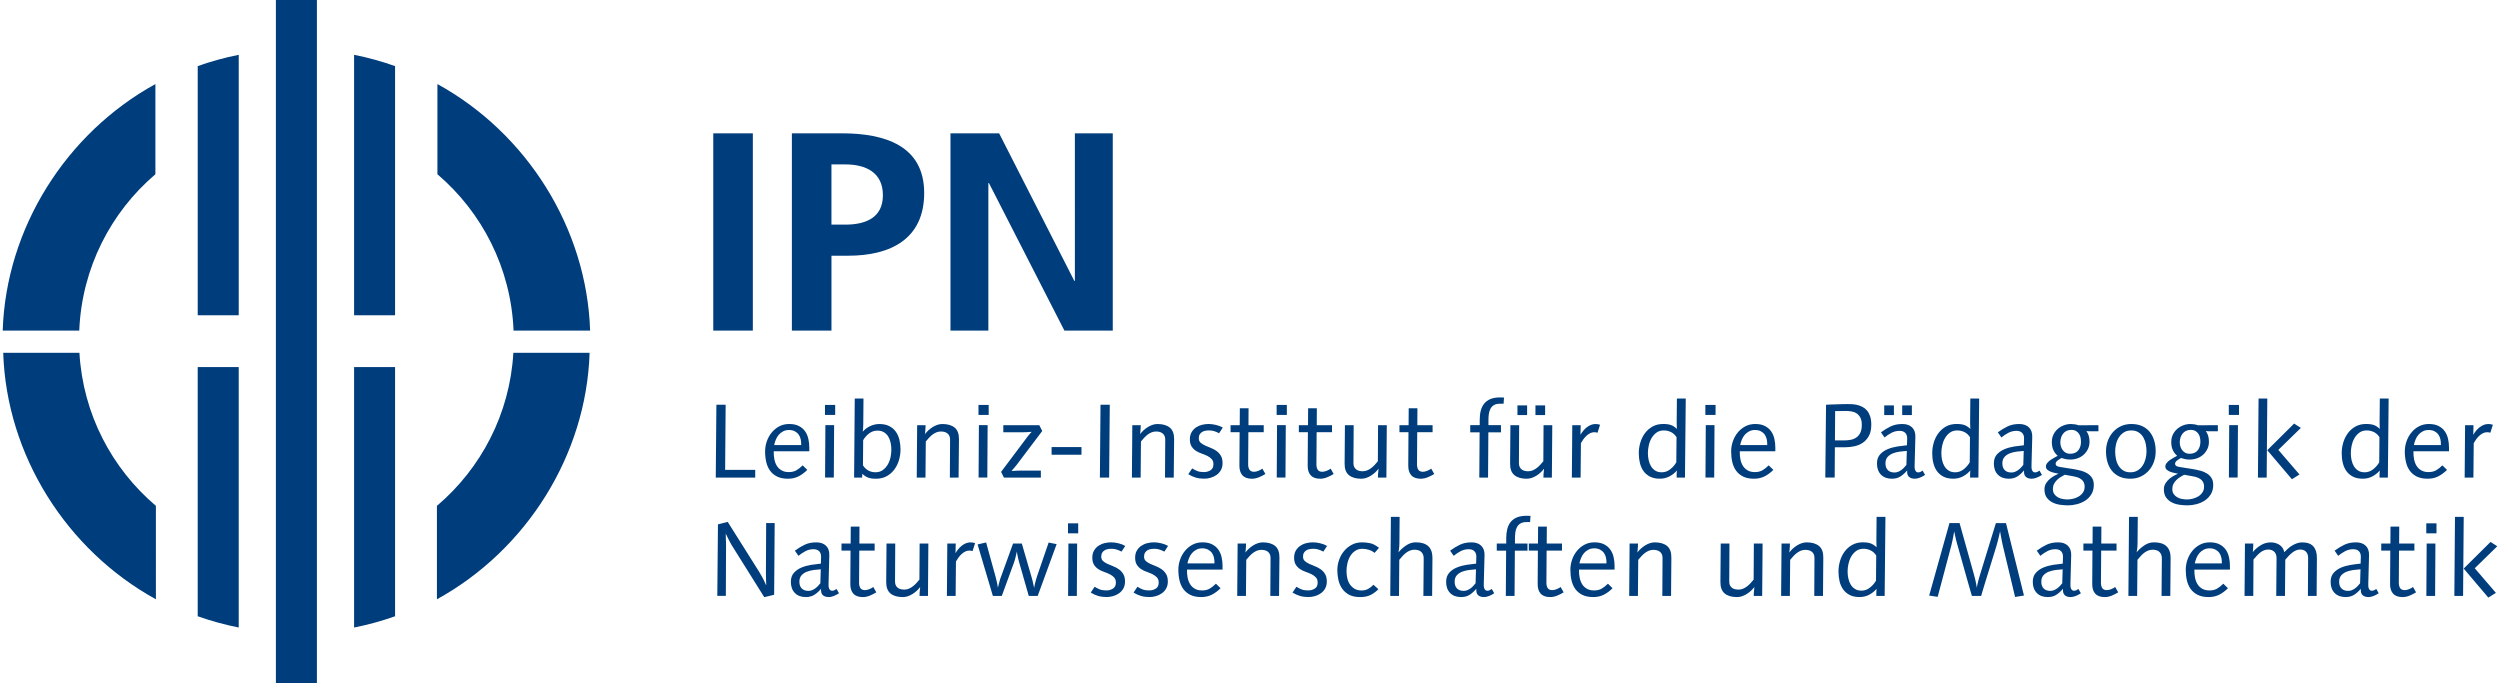 <?xml version="1.0"?>
<svg xmlns="http://www.w3.org/2000/svg" width="300" height="82" viewBox="0 0 169.937 46.55"><g fill="#003D7C"><path d="M48.405 9.082h2.696v13.441h-2.696V9.082zM53.76 9.082h3.409c2.927 0 5.604.847 5.604 4.063 0 3.139-2.292 4.275-5.18 4.275h-1.136v5.103H53.76V9.082zm2.696 6.22h.944c1.348 0 2.561-.443 2.561-2.003S58.786 11.2 57.4 11.2h-.944v4.102zM64.566 9.082h3.312L73 19.134h.039V9.082h2.581v13.441h-3.293l-5.142-10.052h-.039v10.052h-2.581V9.082zM48.575 32.533l.043-4.961h.631l-.036 4.438h2.05v.523h-2.688zM52.524 30.74c-.005.191.009.373.043.545.033.172.09.322.172.452.081.129.188.231.323.308.133.077.298.115.494.115.201 0 .373-.042.516-.125.144-.084.284-.195.423-.334l.315.309c-.187.186-.385.333-.595.44-.21.107-.452.161-.724.161-.292 0-.536-.049-.734-.146s-.358-.23-.48-.398c-.122-.167-.209-.363-.262-.588-.052-.225-.079-.465-.079-.723 0-.234.038-.463.115-.686.076-.222.186-.422.33-.598.144-.178.315-.319.516-.427s.428-.161.681-.161c.263 0 .483.045.66.137.177.09.317.211.423.361.105.15.179.322.222.516s.064.391.064.592v.25h-2.423zm1.871-.422c.004-.135-.006-.264-.032-.387-.026-.125-.073-.233-.14-.326-.067-.094-.155-.169-.265-.227-.11-.057-.241-.086-.394-.086s-.288.031-.405.094c-.117.062-.216.141-.297.236-.082.096-.147.205-.197.33-.05.123-.087.246-.111.365h1.841zM56.015 28.267v-.68h.695v.68h-.695zm.602 4.266h-.595l.021-3.57h.595l-.021 3.57zM61.161 30.619c0 .244-.035.484-.104.721s-.173.449-.312.637c-.139.189-.312.342-.52.459-.208.117-.453.176-.734.176-.225 0-.405-.025-.541-.078s-.267-.139-.391-.258l-.015.258H58l.043-5.383h.595l-.014 1.741c0 .062-.004.148-.011.259-.007.109-.016.195-.025.258.139-.162.309-.291.509-.384s.408-.14.624-.14c.267 0 .493.048.677.143.184.096.332.223.444.381.112.157.193.342.244.551.05.209.075.429.075.659zm-.624.013c0-.162-.017-.32-.05-.477-.033-.154-.087-.293-.161-.415s-.172-.22-.294-.294c-.122-.074-.269-.111-.441-.111-.215 0-.406.064-.573.193-.167.129-.301.282-.401.459l-.014 1.713c.1.158.223.275.369.355.146.078.304.117.477.117.205 0 .377-.052.516-.157.138-.104.25-.233.337-.387.086-.153.146-.319.183-.499.034-.177.052-.343.052-.497zM65.117 32.533h-.595l.015-2.588c0-.115-.021-.208-.061-.279-.041-.072-.092-.128-.154-.168-.062-.041-.13-.068-.204-.083s-.142-.021-.204-.021c-.115 0-.22.021-.315.062-.096.04-.185.092-.269.156-.083.065-.162.139-.236.219-.074.082-.145.163-.211.244l-.021 2.459h-.595l.028-3.57h.574c0 .067-.002.136-.007.205-.005.068-.01.135-.014.197-.01.071-.017.141-.021.207.067-.09.145-.176.233-.258.088-.081.184-.154.287-.219.103-.064.21-.115.322-.154.112-.037.226-.057.341-.057.363 0 .644.082.842.247s.295.429.291.792l-.026 2.609zM66.472 28.267v-.68h.695v.68h-.695zm.602 4.266h-.595l.021-3.57h.595l-.021 3.57zM69.059 31.685c-.039.049-.077.096-.115.141-.039.045-.074.088-.107.125-.039.049-.077.092-.115.13.067 0 .131-.003.193-.007.053-.005.109-.008.168-.011s.113-.004.161-.004h1.477v.474h-2.516l-.193-.388 1.77-2.358c.038-.047.074-.093.107-.136.034-.043.067-.083.101-.122.033-.043.069-.081.107-.114-.067.005-.131.01-.193.015-.053.004-.109.008-.168.01-.06.003-.114.004-.161.004h-1.412v-.48h2.451l.201.396-1.756 2.325zM71.453 30.977v-.523h2.036v.523h-2.036zM75.373 32.533h-.631l.043-4.961h.631l-.043 4.961zM79.774 32.533h-.595l.015-2.588c0-.115-.021-.208-.061-.279-.041-.072-.092-.128-.154-.168-.062-.041-.13-.068-.204-.083s-.142-.021-.204-.021c-.115 0-.22.021-.315.062-.096.04-.185.092-.269.156-.083.065-.162.139-.236.219-.074.082-.145.163-.211.244l-.021 2.459h-.595l.028-3.57h.574c0 .067-.002.136-.007.205-.005.068-.01.135-.014.197-.01.071-.017.141-.021.207.067-.09.145-.176.233-.258.088-.081.184-.154.287-.219.103-.064.21-.115.322-.154.112-.037.226-.057.341-.057.363 0 .644.082.842.247s.295.429.291.792l-.026 2.609zM82.863 29.515c-.105-.058-.213-.104-.323-.141-.11-.035-.227-.053-.351-.053-.086 0-.171.007-.254.021-.083.014-.159.041-.226.082s-.122.096-.165.164c-.043.07-.064.16-.064.27 0 .124.04.223.118.294.079.071.179.136.301.193.122.058.252.112.391.165.138.053.269.121.391.207s.222.195.301.326c.079.132.118.301.118.506 0 .182-.038.34-.112.473-.075.135-.173.244-.293.33-.121.086-.255.15-.404.193s-.296.064-.444.064c-.21 0-.403-.025-.577-.076s-.343-.127-.505-.229l.265-.396c.12.077.238.138.355.183.117.045.264.068.441.068.172 0 .323-.041.455-.125.131-.083.197-.22.197-.41 0-.146-.039-.263-.118-.348-.079-.086-.177-.158-.296-.219-.119-.059-.249-.112-.389-.16-.14-.047-.27-.109-.389-.186s-.218-.176-.296-.299c-.078-.121-.118-.282-.118-.482 0-.191.04-.354.118-.488.079-.133.181-.242.305-.326.125-.083.262-.143.412-.179.151-.036.297-.054.441-.054.153 0 .32.021.502.064.181.043.336.103.466.18l-.253.388zM86.017 32.289c-.139.086-.288.161-.448.226s-.316.097-.469.097c-.292 0-.508-.078-.649-.236-.141-.158-.209-.383-.204-.674l.014-2.258h-.616v-.48h.624l.007-1.153h.595l-.007 1.153h1.04v.48h-1.046l-.015 2.193c0 .139.027.256.083.352.055.096.159.146.312.15.095 0 .198-.023.308-.068s.198-.094.265-.146l.206.364zM86.783 28.267v-.68h.695v.68h-.695zm.602 4.266h-.595l.021-3.57h.595l-.021 3.57zM90.668 32.289c-.139.086-.288.161-.448.226s-.316.097-.469.097c-.292 0-.508-.078-.649-.236-.141-.158-.209-.383-.204-.674l.014-2.258h-.616v-.48h.624l.008-1.153h.594l-.007 1.153h1.04v.48h-1.047l-.015 2.193c0 .139.027.256.083.352.055.096.158.146.312.15.095 0 .198-.023.308-.068.11-.045.199-.094.266-.146l.206.364zM94.259 32.533h-.574c0-.067.002-.135.004-.205.003-.068.009-.135.018-.197.006-.071.013-.141.022-.207-.067.09-.146.176-.233.258-.088.081-.184.154-.287.219-.102.064-.209.115-.322.154-.111.037-.226.057-.34.057-.363 0-.645-.082-.842-.247-.199-.165-.296-.429-.291-.792l.021-2.609h.596l-.016 2.588c0 .115.021.208.062.279.04.072.092.128.154.168.062.041.13.068.204.083s.143.021.204.021c.114 0 .22-.021.315-.061.096-.041.187-.093.272-.157.086-.065.166-.139.24-.219.073-.082.145-.163.212-.244l.014-2.459h.595l-.028 3.57zM97.52 32.289c-.139.086-.288.161-.448.226s-.316.097-.469.097c-.292 0-.508-.078-.649-.236-.141-.158-.209-.383-.204-.674l.014-2.258h-.615v-.48h.623l.008-1.153h.594l-.007 1.153h1.04v.48H96.36l-.015 2.193c0 .139.027.256.083.352.055.096.158.146.312.15.095 0 .198-.023.308-.068.11-.045.199-.094.266-.146l.206.364zM102.243 27.501h-.236c-.173 0-.312.03-.416.092-.105.062-.187.147-.244.256-.057.107-.094.23-.111.369-.017.138-.025.283-.025.437v.308h.854v.488h-.859l-.021 3.082h-.596l.021-3.082h-.638v-.488h.646v-.379c0-.221.023-.424.071-.609.048-.187.126-.347.233-.48s.249-.238.426-.312c.177-.073.395-.11.652-.11l.272.007-.029.421zM105.532 32.533h-.574c0-.067.002-.135.004-.205.003-.068.009-.135.018-.197.006-.071.013-.141.022-.207-.067.09-.146.176-.233.258-.088.081-.184.154-.287.219-.102.064-.209.115-.322.154-.111.037-.226.057-.34.057-.363 0-.645-.082-.842-.247-.199-.165-.296-.429-.291-.792l.021-2.609h.596l-.016 2.588c0 .115.021.208.062.279.04.072.092.128.154.168.062.041.13.068.204.083s.143.021.204.021c.114 0 .22-.021.315-.061.096-.041.187-.093.272-.157.086-.065.166-.139.24-.219.073-.082.145-.163.212-.244l.014-2.459h.595l-.028 3.57zm-2.344-4.258v-.659h.659v.659h-.659zm1.226 0v-.659h.659v.659h-.659zM108.643 29.479c-.081-.024-.155-.036-.222-.036-.101 0-.197.024-.291.072-.093.047-.178.108-.254.183-.076.073-.146.155-.208.243-.062.089-.114.172-.157.248l-.021 2.344h-.596l.029-3.57h.573l-.015.66c.053-.096.115-.188.187-.276s.151-.167.24-.236.183-.124.283-.165.205-.061.315-.061c.109 0 .213.017.309.05l-.172.544zM114.599 32.533h-.566v-.227c0-.083.005-.168.015-.254-.138.162-.306.296-.504.401-.198.104-.416.157-.654.157-.267 0-.491-.047-.675-.143s-.332-.223-.443-.381c-.112-.157-.193-.342-.243-.551-.05-.211-.075-.431-.075-.66 0-.244.035-.484.104-.721.069-.236.173-.449.311-.637.139-.189.312-.342.519-.459.208-.117.452-.176.733-.176.223 0 .403.026.539.078.136.053.266.139.39.259 0-.028-.003-.087-.007-.173-.006-.086-.008-.182-.008-.286l.015-1.612h.603l-.054 5.385zm-.574-2.753c-.101-.157-.227-.273-.379-.347-.152-.074-.313-.111-.485-.111-.205 0-.376.053-.514.157-.139.104-.25.234-.336.388-.086.152-.146.319-.182.501-.037.182-.055.347-.055.495 0 .162.018.32.051.477.033.154.086.295.16.419s.172.225.293.301c.121.077.268.114.439.114.214 0 .408-.068.582-.207s.311-.297.41-.473l.016-1.714zM115.989 28.267v-.68h.695v.68h-.695zm.602 4.266h-.595l.021-3.57h.595l-.021 3.57zM118.333 30.74c-.005.191.01.373.043.545s.09.322.172.452c.081.129.188.231.322.308.134.077.299.115.494.115.201 0 .373-.042.517-.125.144-.084.284-.195.423-.334l.315.309c-.187.186-.385.333-.595.44-.211.107-.451.161-.725.161-.291 0-.535-.049-.734-.146-.197-.098-.357-.23-.48-.398-.121-.167-.209-.363-.262-.588-.052-.225-.078-.465-.078-.723 0-.234.038-.463.115-.686.076-.222.186-.422.329-.598.144-.178.315-.319.517-.427.2-.107.428-.161.68-.161.264 0 .483.045.66.137.177.09.317.211.423.361.104.15.179.322.222.516s.064.391.064.592v.25h-2.422zm1.871-.422c.004-.135-.007-.264-.033-.387-.025-.125-.072-.233-.14-.326-.067-.094-.155-.169-.265-.227-.11-.057-.242-.086-.395-.086s-.288.031-.404.094c-.117.062-.217.141-.298.236s-.147.205-.197.33c-.05.123-.087.246-.111.365h1.843zM127.292 28.934c0 .306-.054.558-.161.757-.107.197-.245.354-.415.469-.168.115-.359.195-.571.24s-.423.068-.632.068h-.701l-.014 2.064h-.639l.051-4.961c.086-.004.193-.009.325-.014.131-.005.269-.01.411-.014.143-.006.28-.009.411-.012.131-.002.239-.004.325-.004s.186.003.301.008c.114.005.23.021.35.051.119.028.236.071.352.129.113.057.217.139.307.243.091.104.164.236.219.394.054.159.081.353.081.582zm-.646.015c0-.215-.034-.385-.104-.509s-.155-.22-.261-.287c-.104-.067-.223-.11-.354-.129s-.256-.028-.375-.028c-.09 0-.178.001-.264.004-.086.002-.162.003-.229.003h-.229l-.014 1.999h.628c.147 0 .292-.012.436-.039.143-.025.271-.077.386-.154.113-.076.205-.182.274-.318s.106-.318.106-.542zM130.603 32.536c-.124.05-.236.075-.337.075-.167 0-.298-.038-.391-.114-.093-.077-.14-.188-.14-.337v-.115c-.139.168-.289.304-.451.409-.162.104-.358.157-.588.157-.315 0-.564-.093-.746-.279s-.271-.439-.271-.76c0-.253.068-.457.207-.613.139-.154.312-.275.52-.361.209-.086.431-.146.667-.184.237-.035.453-.062.649-.082l.014-.451c.005-.167-.038-.297-.129-.391s-.22-.14-.387-.14c-.196 0-.379.044-.549.132-.17.089-.328.195-.477.319l-.244-.351c.221-.162.442-.298.667-.405s.487-.161.788-.161c.287 0 .51.078.667.232.157.156.231.374.222.656l-.05 1.914v.15c0 .057.009.111.025.16.017.051.042.094.075.13s.081.054.143.054c.059 0 .11-.012.158-.036.048-.023.096-.052.144-.086l.165.294c-.11.073-.226.134-.351.184zm-2.43-4.261v-.659h.66v.659h-.66zm1.064 2.49c-.17.021-.327.062-.473.119-.146.057-.267.139-.362.246-.096.108-.144.253-.144.434 0 .201.055.355.162.463s.258.161.455.161c.086 0 .166-.015.243-.046.076-.031.147-.07.215-.119.067-.047.129-.102.187-.164.057-.062.112-.125.164-.187l.029-.954c-.148.01-.306.026-.476.047zm.161-2.49v-.659h.659v.659h-.659zM134.588 32.533h-.566v-.227c0-.083.005-.168.015-.254-.139.162-.307.296-.504.401-.197.104-.416.157-.654.157-.267 0-.492-.047-.676-.143s-.33-.223-.443-.381c-.111-.157-.192-.342-.242-.551-.051-.211-.075-.431-.075-.66 0-.244.034-.484.104-.721s.173-.449.312-.637c.138-.189.311-.342.518-.459s.451-.176.732-.176c.225 0 .404.026.54.078.136.053.266.139.39.259 0-.028-.002-.087-.008-.173-.004-.086-.007-.182-.007-.286l.015-1.612h.602l-.053 5.385zm-.573-2.753c-.1-.157-.227-.273-.379-.347-.152-.074-.314-.111-.485-.111-.204 0-.376.053-.515.157-.138.104-.25.234-.335.388-.086.152-.146.319-.183.501-.035.182-.053.347-.053.495 0 .162.016.32.049.477.034.154.088.295.161.419s.171.225.293.301c.122.077.268.114.438.114.215 0 .408-.068.582-.207s.311-.297.411-.473l.016-1.714zM138.565 32.536c-.124.05-.236.075-.337.075-.167 0-.298-.038-.391-.114-.093-.077-.14-.188-.14-.337v-.115c-.139.168-.289.304-.451.409-.162.104-.358.157-.588.157-.315 0-.564-.093-.746-.279s-.271-.439-.271-.76c0-.253.068-.457.207-.613.139-.154.312-.275.52-.361.209-.086.431-.146.667-.184.237-.035.453-.062.649-.082l.014-.451c.005-.167-.038-.297-.129-.391s-.22-.14-.387-.14c-.196 0-.379.044-.549.132-.17.089-.328.195-.477.319l-.244-.351c.221-.162.442-.298.667-.405s.487-.161.788-.161c.287 0 .51.078.667.232.157.156.231.374.222.656l-.05 1.914v.15c0 .057.009.111.025.16.017.051.042.094.075.13s.081.054.143.054c.059 0 .11-.012.158-.036.048-.023.096-.052.144-.086l.165.294c-.109.073-.226.134-.351.184zm-1.365-1.771c-.17.021-.327.062-.473.119-.146.057-.267.139-.362.246-.096.108-.144.253-.144.434 0 .201.055.355.162.463s.258.161.455.161c.086 0 .166-.015.243-.046.076-.031.147-.07.215-.119.067-.047.129-.102.187-.164.057-.062.112-.125.164-.187l.029-.954c-.148.01-.306.026-.476.047zM142.136 29.378c-.044 0-.083-.002-.119-.007-.035-.005-.061-.007-.075-.007.062.081.114.179.154.293.04.115.062.261.062.438 0 .182-.037.347-.108.494-.071.148-.167.276-.286.384-.119.108-.258.19-.416.247-.158.058-.325.086-.502.086-.124 0-.236-.012-.337-.035s-.187-.048-.258-.072c-.024.015-.059.035-.104.062-.045.026-.089.055-.132.086-.043.03-.081.067-.114.107-.034.04-.051.085-.051.132 0 .053.014.094.043.123.029.028.062.05.101.064.038.014.079.024.122.031.043.008.079.014.107.019l.855.136c.168.029.334.064.5.107.165.043.312.105.441.188.13.08.234.184.312.308.08.124.119.282.119.473 0 .249-.055.462-.165.638-.11.178-.25.32-.42.431-.171.11-.358.19-.563.243-.207.053-.405.079-.597.079-.158 0-.331-.012-.521-.036-.189-.023-.364-.074-.525-.15-.16-.076-.295-.186-.405-.33-.11-.143-.165-.336-.165-.58 0-.158.039-.297.118-.419s.173-.226.28-.312.215-.156.322-.212c.107-.055.188-.095.24-.118-.067-.014-.15-.031-.248-.051-.098-.019-.191-.046-.283-.082-.09-.035-.168-.081-.232-.137-.064-.055-.097-.127-.097-.218 0-.086.03-.167.093-.243.062-.077.137-.145.223-.205s.174-.113.266-.161c.09-.048.164-.089.222-.122-.124-.105-.222-.234-.294-.387s-.107-.337-.107-.552c0-.182.035-.348.107-.499.072-.15.168-.279.29-.387s.261-.19.416-.25c.155-.061.319-.09.491-.09.071 0 .152.006.243.018s.185.035.28.068l1.347-.008v.416h-.63zm-.309 3.77c0-.119-.021-.219-.064-.301-.043-.081-.101-.148-.172-.2-.072-.053-.152-.095-.24-.126-.089-.031-.176-.053-.262-.067-.076-.015-.153-.028-.229-.044-.067-.009-.136-.021-.204-.035-.07-.014-.131-.026-.184-.035-.09.047-.184.102-.279.16-.096.061-.183.129-.262.209-.078.078-.143.166-.193.265-.05.098-.075.212-.075.341 0 .143.034.26.101.351s.15.163.251.219c.101.055.209.092.326.11.116.02.228.029.333.029.119 0 .246-.017.38-.051.134-.033.258-.084.372-.153.115-.069.211-.159.287-.269.075-.111.114-.245.114-.403zm-.251-3.053c0-.086-.009-.176-.025-.269s-.05-.181-.101-.262c-.05-.081-.117-.147-.204-.2-.086-.053-.2-.079-.344-.079-.114 0-.218.022-.308.067-.092.046-.168.107-.23.184-.062.076-.109.166-.143.269s-.051.212-.051.326c0 .101.015.196.043.29.029.094.07.176.126.248.055.07.122.129.204.175.081.046.177.068.287.068.253 0 .44-.077.562-.233.123-.154.184-.349.184-.584zM146.665 30.748c0 .254-.041.492-.122.717s-.197.422-.348.592c-.15.169-.332.305-.545.404-.212.101-.45.15-.713.15-.282 0-.526-.047-.735-.143-.207-.096-.379-.228-.516-.395-.137-.168-.238-.365-.305-.592s-.1-.472-.1-.734c0-.248.04-.484.121-.709.082-.225.197-.424.348-.596s.332-.309.545-.408c.213-.101.45-.15.713-.15.282 0 .527.048.734.143.209.096.381.228.517.395.136.168.237.365.305.592s.101.471.101.734zm-.624 0c0-.162-.017-.328-.05-.498s-.092-.324-.172-.463c-.082-.139-.189-.25-.322-.336-.135-.086-.299-.129-.495-.129s-.362.043-.498.129-.25.197-.341.336-.156.293-.197.463c-.04.17-.061.336-.061.498 0 .168.017.336.051.506.033.169.09.322.172.458.08.136.188.247.318.333s.297.129.498.129c.191 0 .355-.043.494-.129s.252-.197.341-.333.154-.289.197-.458c.044-.171.065-.338.065-.506zM150.271 29.378c-.044 0-.083-.002-.119-.007-.035-.005-.061-.007-.075-.007.062.081.114.179.154.293.04.115.062.261.062.438 0 .182-.037.347-.108.494-.071.148-.167.276-.286.384-.119.108-.258.19-.416.247-.158.058-.325.086-.502.086-.124 0-.236-.012-.337-.035s-.187-.048-.258-.072c-.024.015-.059.035-.104.062-.045.026-.089.055-.132.086-.043.03-.081.067-.114.107-.034.04-.051.085-.051.132 0 .053.014.094.043.123.029.028.062.05.101.064.038.014.079.024.122.031.043.008.079.014.107.019l.855.136c.168.029.334.064.5.107.165.043.312.105.441.188.13.08.234.184.312.308.08.124.119.282.119.473 0 .249-.055.462-.165.638-.11.178-.25.32-.42.431-.171.11-.358.19-.563.243-.207.053-.405.079-.597.079-.158 0-.331-.012-.521-.036-.189-.023-.364-.074-.525-.15-.16-.076-.295-.186-.405-.33-.11-.143-.165-.336-.165-.58 0-.158.039-.297.118-.419s.173-.226.28-.312.215-.156.322-.212c.107-.055.188-.095.24-.118-.067-.014-.15-.031-.248-.051-.098-.019-.191-.046-.283-.082-.09-.035-.168-.081-.232-.137-.064-.055-.097-.127-.097-.218 0-.086.03-.167.093-.243.062-.077.137-.145.223-.205s.174-.113.266-.161c.09-.048.164-.089.222-.122-.124-.105-.222-.234-.294-.387s-.107-.337-.107-.552c0-.182.035-.348.107-.499.072-.15.168-.279.29-.387s.261-.19.416-.25c.155-.061.319-.09.491-.09.071 0 .152.006.243.018s.185.035.28.068l1.347-.008v.416h-.63zm-.309 3.77c0-.119-.021-.219-.064-.301-.043-.081-.101-.148-.172-.2-.072-.053-.152-.095-.24-.126-.089-.031-.176-.053-.262-.067-.076-.015-.153-.028-.229-.044-.067-.009-.136-.021-.204-.035-.07-.014-.131-.026-.184-.035-.09.047-.184.102-.279.16-.096.061-.183.129-.262.209-.078.078-.143.166-.193.265-.05.098-.075.212-.075.341 0 .143.034.26.101.351s.15.163.251.219c.101.055.209.092.326.11.116.02.228.029.333.029.119 0 .246-.017.38-.051.134-.033.258-.084.372-.153.115-.069.211-.159.287-.269.075-.111.114-.245.114-.403zm-.251-3.053c0-.086-.009-.176-.025-.269s-.05-.181-.101-.262c-.05-.081-.117-.147-.204-.2-.086-.053-.2-.079-.344-.079-.114 0-.218.022-.308.067-.092.046-.168.107-.23.184-.062.076-.109.166-.143.269s-.051.212-.051.326c0 .101.015.196.043.29.029.094.07.176.126.248.055.07.122.129.204.175.081.046.177.068.287.068.253 0 .44-.077.562-.233.122-.154.184-.349.184-.584zM151.646 28.267v-.68h.695v.68h-.695zm.602 4.266h-.595l.021-3.57h.595l-.021 3.57zM154.226 32.533h-.595l.043-5.383h.595l-.043 5.383zm.795-1.885l1.441 1.676-.516.323-1.678-1.978 1.828-1.814.459.295-1.534 1.498zM162.482 32.533h-.566v-.227c0-.083.005-.168.015-.254-.139.162-.307.296-.504.401-.197.104-.416.157-.654.157-.267 0-.492-.047-.676-.143s-.33-.223-.443-.381c-.111-.157-.192-.342-.242-.551-.051-.211-.075-.431-.075-.66 0-.244.034-.484.104-.721s.173-.449.312-.637c.138-.189.311-.342.518-.459s.451-.176.732-.176c.225 0 .404.026.54.078.136.053.266.139.39.259 0-.028-.002-.087-.008-.173-.004-.086-.007-.182-.007-.286l.015-1.612h.602l-.053 5.385zm-.573-2.753c-.1-.157-.227-.273-.379-.347-.152-.074-.314-.111-.485-.111-.204 0-.376.053-.515.157-.138.104-.25.234-.335.388-.086.152-.146.319-.183.501-.035.182-.053.347-.053.495 0 .162.016.32.049.477.034.154.088.295.161.419s.171.225.293.301c.122.077.268.114.438.114.215 0 .408-.068.582-.207s.311-.297.411-.473l.016-1.714zM164.224 30.74c-.004.191.01.373.043.545s.091.322.172.452c.082.129.189.231.323.308.134.077.298.115.494.115.2 0 .373-.042.517-.125.143-.084.283-.195.422-.334l.316.309c-.188.186-.385.333-.596.44-.21.107-.451.161-.724.161-.292 0-.536-.049-.734-.146s-.358-.23-.48-.398c-.122-.167-.209-.363-.262-.588-.052-.225-.079-.465-.079-.723 0-.234.039-.463.115-.686.076-.222.186-.422.33-.598.143-.178.314-.319.516-.427s.428-.161.681-.161c.263 0 .483.045.659.137.178.09.318.211.424.361.104.15.179.322.222.516s.064.391.064.592v.25h-2.423zm1.871-.422c.004-.135-.006-.264-.032-.387-.026-.125-.073-.233-.14-.326-.067-.094-.156-.169-.266-.227-.109-.057-.241-.086-.395-.086-.152 0-.287.031-.404.094-.117.062-.217.141-.297.236-.082.096-.147.205-.197.33-.051.123-.088.246-.111.365h1.842zM169.463 29.479c-.081-.024-.155-.036-.222-.036-.101 0-.197.024-.291.072-.093.047-.178.108-.254.183-.076.073-.146.155-.208.243-.062.089-.114.172-.157.248l-.021 2.344h-.596l.029-3.57h.573l-.015.66c.053-.096.115-.188.187-.276s.151-.167.24-.236.183-.124.283-.165.205-.061.315-.061c.109 0 .213.017.309.05l-.172.544zM52.552 40.517l-.673.164-2.136-3.412c-.067-.1-.127-.203-.183-.311-.055-.108-.106-.207-.154-.299-.053-.104-.103-.207-.151-.308 0 .114.002.222.007.323.005.09.008.182.011.271.002.092.003.168.003.229l-.014 3.419h-.581l.043-4.873.667-.166 2.143 3.404c.062.102.123.206.183.316.06.109.111.21.154.301.053.105.1.207.144.309-.005-.153-.01-.297-.015-.431-.005-.114-.007-.229-.007-.344v-.266l.015-3.211h.581l-.037 4.885zM56.616 40.599c-.124.05-.236.074-.337.074-.167 0-.297-.037-.391-.113-.093-.077-.14-.189-.14-.338v-.114c-.139.167-.289.304-.452.409-.162.104-.358.156-.587.156-.315 0-.564-.092-.746-.279-.182-.186-.272-.439-.272-.76 0-.252.069-.457.208-.612s.312-.276.52-.362c.208-.086.43-.146.667-.183.237-.036.453-.063.649-.082l.014-.452c.005-.166-.038-.297-.129-.391-.091-.093-.22-.139-.387-.139-.196 0-.378.043-.548.132-.169.089-.328.194-.477.319l-.244-.352c.22-.162.442-.297.667-.404s.488-.162.789-.162c.287 0 .509.078.667.233s.232.374.222.655l-.05 1.914v.15c0 .058.008.111.025.161s.042.093.075.13c.033.035.081.053.143.053.058 0 .11-.012.158-.035s.096-.053.144-.086l.165.293c-.112.074-.228.134-.353.185zm-1.365-1.77c-.169.021-.327.062-.473.118-.146.057-.266.14-.362.247-.096.108-.144.253-.144.434 0 .2.054.354.162.462s.259.162.455.162c.086 0 .167-.016.244-.047.076-.031.148-.07.215-.118s.129-.103.187-.165c.057-.062.112-.124.165-.186l.029-.954c-.149.01-.309.025-.478.047zM59.512 40.351c-.139.086-.288.162-.448.227s-.316.096-.469.096c-.292 0-.508-.078-.649-.236-.141-.157-.209-.382-.204-.674l.014-2.257h-.616v-.48h.624l.007-1.153h.595l-.007 1.153h1.04v.48h-1.046l-.015 2.192c0 .139.027.256.083.352.055.096.159.146.312.15.095 0 .198-.022.308-.068.11-.045.198-.094.265-.146l.206.364zM63.031 40.595h-.574c0-.066.001-.135.004-.204s.008-.136.018-.197c.005-.071.012-.142.022-.208-.067.091-.145.177-.233.258-.088.082-.184.154-.287.219-.103.064-.21.116-.322.154s-.226.057-.34.057c-.363 0-.644-.082-.842-.246-.198-.166-.295-.43-.291-.793l.021-2.608h.595l-.015 2.587c0 .115.021.209.061.28s.092.128.154.168c.062.041.13.068.204.083.074.014.142.021.204.021.115 0 .22-.021.315-.061.096-.041.187-.094.272-.158s.166-.138.24-.219c.074-.081.145-.162.211-.244l.014-2.458h.595l-.026 3.569zM66.069 37.542c-.081-.024-.155-.036-.222-.036-.1 0-.197.024-.29.071-.093.048-.178.109-.254.184-.077.073-.146.154-.208.243s-.115.171-.158.247l-.021 2.344h-.595l.028-3.569h.574l-.015.659c.053-.096.115-.188.187-.275.072-.089.152-.168.24-.236.088-.07.183-.125.283-.166.1-.04.205-.061.315-.061s.213.018.309.051l-.173.544zM70.506 40.595h-.609l-.667-2.336c-.019-.062-.037-.133-.054-.212-.017-.079-.032-.154-.047-.226-.019-.086-.033-.17-.043-.251l-.057.258c-.019.071-.038.149-.057.233-.02.083-.041.156-.065.219l-.846 2.314h-.609l-1.04-3.505.581-.136.652 2.365c.024.09.045.179.064.265s.036.163.05.229c.014.082.026.158.036.229.019-.071.038-.15.058-.237.019-.066.039-.145.061-.232s.049-.173.083-.254l.832-2.294h.595l.66 2.272c.028.096.054.189.075.283.021.093.04.173.054.24.019.086.036.162.05.229.014-.086.03-.164.046-.236s.037-.154.061-.247.052-.19.086-.29l.795-2.315.545.107-1.29 3.528zM72.57 36.331v-.681h.695v.681h-.695zm.602 4.264h-.595l.021-3.569h.595l-.021 3.569zM76.218 37.578c-.105-.057-.213-.104-.323-.14s-.227-.054-.351-.054c-.086 0-.171.008-.254.021s-.159.042-.226.082c-.067.041-.122.096-.165.165s-.064.159-.064.269c0 .125.04.223.118.295.079.071.179.136.301.193.122.057.252.111.391.164.138.053.269.122.391.208s.222.194.301.326c.079.132.118.3.118.505 0 .182-.038.34-.112.474s-.173.243-.293.329c-.121.086-.255.15-.404.193s-.296.064-.444.064c-.21 0-.403-.025-.577-.076s-.343-.127-.505-.229l.265-.396c.12.076.238.137.355.182.117.046.264.068.441.068.172 0 .323-.041.455-.125.131-.082.197-.219.197-.409 0-.147-.039-.263-.118-.349s-.177-.158-.296-.218-.249-.112-.389-.161c-.14-.047-.27-.109-.389-.186-.119-.076-.218-.176-.296-.298-.078-.122-.118-.282-.118-.483 0-.191.04-.354.118-.487.079-.134.181-.243.305-.326.125-.083.262-.144.412-.179.151-.037.297-.055.441-.055.153 0 .32.021.502.064.181.043.336.104.466.18l-.253.389zM79.135 37.578c-.105-.057-.213-.104-.323-.14s-.227-.054-.351-.054c-.086 0-.171.008-.254.021s-.159.042-.226.082c-.067.041-.122.096-.165.165s-.064.159-.064.269c0 .125.04.223.118.295.079.071.179.136.301.193.122.057.252.111.391.164.138.053.269.122.391.208s.222.194.301.326c.079.132.118.3.118.505 0 .182-.038.34-.112.474s-.173.243-.293.329c-.121.086-.255.15-.404.193s-.296.064-.444.064c-.21 0-.403-.025-.577-.076s-.343-.127-.505-.229l.265-.396c.12.076.238.137.355.182.117.046.264.068.441.068.172 0 .323-.041.455-.125.131-.082.197-.219.197-.409 0-.147-.039-.263-.118-.349s-.177-.158-.296-.218-.249-.112-.389-.161c-.14-.047-.27-.109-.389-.186-.119-.076-.218-.176-.296-.298-.078-.122-.118-.282-.118-.483 0-.191.04-.354.118-.487.079-.134.181-.243.305-.326.125-.083.262-.144.412-.179.151-.037.297-.055.441-.055.153 0 .32.021.502.064.181.043.336.104.466.18l-.253.389zM80.676 38.803c-.005.191.009.373.043.545.033.172.09.322.172.452.081.129.188.23.323.308.133.077.298.114.494.114.201 0 .373-.041.516-.125.144-.084.284-.195.423-.334l.315.309c-.187.187-.385.334-.595.441-.21.107-.452.16-.724.16-.292 0-.536-.049-.734-.146s-.358-.23-.48-.397-.209-.363-.262-.588c-.052-.225-.079-.466-.079-.724 0-.234.038-.463.115-.685.076-.222.186-.422.33-.599s.315-.318.516-.426.428-.162.681-.162c.263 0 .483.046.66.137s.317.211.423.361c.105.15.179.322.222.517.043.193.064.391.064.591v.251h-2.423zm1.871-.423c.004-.134-.006-.263-.032-.387-.026-.125-.073-.232-.14-.326s-.155-.168-.265-.227c-.11-.057-.241-.086-.394-.086s-.288.031-.405.094c-.117.062-.216.141-.297.236-.082.096-.147.205-.197.33-.05.124-.087.246-.111.365h1.841zM86.948 40.595h-.595l.015-2.588c0-.114-.021-.207-.061-.279-.041-.071-.092-.127-.154-.168-.062-.041-.13-.068-.204-.082-.074-.016-.142-.021-.204-.021-.115 0-.22.02-.315.061s-.185.093-.269.157c-.083.065-.162.138-.236.219s-.145.163-.211.243l-.021 2.459h-.595l.028-3.569h.574c0 .067-.002.136-.007.204-.005.069-.01.135-.014.197-.01.072-.017.141-.021.208.067-.091.145-.177.233-.259.088-.08.184-.153.287-.218.103-.064.21-.116.322-.154s.226-.058.341-.058c.363 0 .644.082.842.248.198.164.295.428.291.791l-.026 2.609zM89.965 37.578c-.104-.057-.213-.104-.323-.14-.109-.036-.227-.054-.351-.054-.086 0-.171.008-.255.021-.083.014-.158.042-.225.082-.067.041-.123.096-.166.165s-.064.159-.064.269c0 .125.04.223.119.295.078.071.179.136.301.193.121.057.252.111.391.164s.269.122.391.208c.121.086.223.194.301.326.079.132.118.3.118.505 0 .182-.038.34-.112.474s-.173.243-.293.329c-.121.086-.256.15-.404.193s-.297.064-.444.064c-.21 0-.403-.025-.577-.076-.174-.051-.343-.127-.505-.229l.265-.396c.12.076.238.137.355.182.116.046.264.068.44.068.172 0 .323-.041.455-.125.132-.082.196-.219.196-.409 0-.147-.039-.263-.117-.349s-.178-.158-.296-.218c-.119-.06-.249-.112-.39-.161-.14-.047-.27-.109-.388-.186-.119-.076-.218-.176-.296-.298-.078-.122-.118-.282-.118-.483 0-.191.04-.354.118-.487.079-.134.181-.243.305-.326.125-.083.262-.144.413-.179.15-.037.297-.055.44-.055.153 0 .32.021.502.064.181.043.337.104.466.18l-.252.389zM93.455 37.664c-.124-.1-.258-.172-.401-.215-.143-.043-.287-.064-.43-.064-.187 0-.348.045-.484.137-.136.09-.248.207-.336.351-.089.144-.154.306-.197.487s-.064.363-.064.545c0 .168.018.33.053.487.037.157.096.298.18.419.084.122.189.221.318.298s.287.114.474.114c.167 0 .313-.033.44-.1s.25-.162.369-.287l.338.301c-.139.148-.308.275-.506.381-.198.104-.443.156-.734.156-.325 0-.59-.059-.793-.178-.203-.12-.36-.271-.473-.452s-.188-.379-.229-.591c-.041-.213-.062-.412-.062-.6 0-.243.04-.479.118-.705.079-.227.192-.43.34-.609.148-.18.326-.322.531-.43s.435-.162.688-.162c.187 0 .373.02.56.058s.387.144.603.315l-.303.344zM97.376 40.595h-.596l.021-2.559c0-.115-.019-.211-.057-.287s-.088-.137-.146-.183c-.061-.046-.129-.076-.205-.093-.076-.018-.15-.025-.222-.025-.114 0-.22.021-.315.061-.096.041-.186.094-.27.158-.083.064-.162.139-.236.223-.074.083-.145.166-.211.246l-.021 2.459h-.595l.043-5.383h.595l-.014 1.734c0 .201-.012.363-.033.488-.021.123-.031.188-.031.193.147-.182.324-.341.529-.477.205-.137.424-.205.652-.205.76 0 1.137.356 1.133 1.068l-.021 2.582zM101.253 40.599c-.124.05-.236.074-.337.074-.167 0-.298-.037-.391-.113-.093-.077-.14-.189-.14-.338v-.114c-.139.167-.289.304-.451.409-.162.104-.358.156-.588.156-.315 0-.564-.092-.746-.279-.182-.186-.271-.439-.271-.76 0-.252.068-.457.207-.612s.312-.276.52-.362c.209-.086.431-.146.667-.183.237-.036.453-.063.649-.082l.014-.452c.005-.166-.038-.297-.129-.391-.091-.093-.22-.139-.387-.139-.196 0-.379.043-.549.132s-.328.194-.477.319l-.244-.352c.221-.162.442-.297.667-.404s.487-.162.788-.162c.287 0 .51.078.667.233s.231.374.222.655l-.05 1.914v.15c0 .058.009.111.025.161s.042.093.075.13c.033.035.081.053.143.053.059 0 .11-.012.158-.035s.096-.053.144-.086l.165.293c-.11.074-.226.134-.351.185zm-1.365-1.77c-.17.021-.327.062-.473.118-.146.057-.267.14-.362.247-.096.108-.144.253-.144.434 0 .2.055.354.162.462s.258.162.455.162c.086 0 .166-.016.243-.047.076-.031.147-.07.215-.118s.129-.103.187-.165c.057-.062.112-.124.164-.186l.029-.954c-.148.01-.306.025-.476.047zM104.048 35.564h-.236c-.172 0-.311.031-.416.093-.104.062-.186.147-.243.255s-.095.23-.11.369c-.018.139-.025.284-.025.438v.308h.853v.487h-.86l-.021 3.082h-.595l.021-3.082h-.638v-.487h.645v-.38c0-.22.024-.423.072-.609.047-.186.125-.346.232-.48.107-.133.25-.237.427-.312.177-.073.395-.11.652-.11l.272.007-.03.421zM106.335 40.351c-.139.086-.288.162-.448.227s-.316.096-.47.096c-.291 0-.508-.078-.648-.236-.141-.157-.209-.382-.204-.674l.015-2.257h-.617v-.48h.624l.007-1.153h.596l-.008 1.153h1.039v.48h-1.046l-.015 2.192c0 .139.027.256.082.352s.159.146.312.15c.096 0 .198-.022.309-.068.109-.045.197-.094.265-.146l.207.364zM107.382 38.803c-.006.191.009.373.043.545.033.172.09.322.172.452.08.129.188.23.322.308.133.077.299.114.494.114.201 0 .373-.041.516-.125.145-.084.285-.195.424-.334l.314.309c-.186.187-.385.334-.594.441-.211.107-.452.16-.725.16-.291 0-.536-.049-.734-.146s-.358-.23-.48-.397c-.121-.167-.209-.363-.262-.588s-.078-.466-.078-.724c0-.234.037-.463.114-.685.076-.222.187-.422.329-.599.145-.177.316-.318.517-.426s.428-.162.681-.162c.263 0 .482.046.66.137.176.091.316.211.422.361s.18.322.223.517c.043.193.064.391.064.591v.251h-2.422zm1.87-.423c.005-.134-.007-.263-.032-.387-.026-.125-.073-.232-.141-.326-.066-.094-.154-.168-.265-.227-.11-.057-.241-.086-.394-.086-.153 0-.289.031-.405.094-.117.062-.216.141-.298.236-.081.096-.146.205-.197.33-.05.124-.087.246-.111.365h1.843zM113.652 40.595h-.595l.014-2.588c0-.114-.02-.207-.061-.279-.041-.071-.092-.127-.154-.168s-.13-.068-.204-.082c-.074-.016-.142-.021-.204-.021-.115 0-.22.02-.315.061s-.185.093-.269.157c-.084.065-.162.138-.236.219s-.145.163-.212.243l-.021 2.459h-.595l.028-3.569h.573c0 .067-.002.136-.007.204-.005.069-.01.135-.015.197-.01.072-.017.141-.021.208.067-.091.145-.177.233-.259.089-.08.184-.153.286-.218.104-.064.211-.116.322-.154.113-.038.227-.058.342-.058.362 0 .643.082.842.248.197.164.295.428.29.791l-.021 2.609zM119.859 40.595h-.573c0-.066.001-.135.004-.204.002-.069.008-.136.018-.197.004-.071.012-.142.021-.208-.067.091-.145.177-.233.258-.089.082-.184.154-.286.219-.104.064-.211.116-.322.154-.113.038-.227.057-.341.057-.363 0-.644-.082-.843-.246-.197-.166-.295-.43-.29-.793l.021-2.608h.595l-.014 2.587c0 .115.02.209.061.28s.092.128.154.168c.062.041.13.068.204.083.074.014.142.021.204.021.115 0 .22-.021.315-.061.096-.041.187-.094.272-.158s.166-.138.24-.219.145-.162.211-.244l.015-2.458h.595l-.028 3.569zM124.002 40.595h-.595l.014-2.588c0-.114-.02-.207-.061-.279-.041-.071-.092-.127-.154-.168s-.13-.068-.204-.082c-.074-.016-.142-.021-.204-.021-.115 0-.22.02-.315.061s-.185.093-.269.157c-.084.065-.162.138-.236.219s-.145.163-.212.243l-.021 2.459h-.595l.028-3.569h.573c0 .067-.002.136-.007.204-.005.069-.01.135-.015.197-.01.072-.017.141-.021.208.067-.091.145-.177.233-.259.089-.08.184-.153.286-.218.104-.064.211-.116.322-.154.113-.038.227-.058.342-.058.362 0 .643.082.842.248.197.164.295.428.29.791l-.021 2.609zM128.202 40.595h-.566v-.226s.004-.169.014-.255c-.138.162-.306.297-.504.402-.197.104-.416.156-.654.156-.266 0-.491-.047-.675-.143s-.331-.223-.443-.38-.192-.342-.243-.552c-.05-.211-.074-.43-.074-.66 0-.243.034-.483.104-.72.068-.236.172-.449.311-.638s.311-.342.518-.459c.208-.117.452-.176.733-.176.224 0 .403.027.54.079.135.053.266.139.389.259 0-.029-.002-.087-.007-.173s-.007-.182-.007-.286l.014-1.613h.603l-.053 5.385zm-.574-2.752c-.1-.158-.227-.273-.379-.348s-.313-.111-.484-.111c-.205 0-.377.053-.515.158-.138.104-.25.234-.335.387-.086.152-.146.32-.183.502s-.054.346-.054.494c0 .162.017.321.05.477.034.155.087.295.161.42.073.123.171.225.293.301.121.076.268.114.438.114.214 0 .408-.069.582-.208s.311-.296.411-.473l.015-1.713zM137.089 40.667l-.832-3.477c-.023-.096-.046-.201-.067-.315s-.042-.222-.062-.323c-.019-.119-.04-.238-.064-.357l-.071.322c-.024.096-.05.203-.079.322-.028.119-.062.242-.1.365-.196.637-.371 1.202-.523 1.699-.067.211-.132.417-.193.62-.062.203-.117.384-.165.541s-.101.335-.157.53h-.631c-.053-.172-.105-.354-.158-.545-.048-.162-.101-.346-.158-.552-.057-.205-.117-.418-.179-.638-.144-.506-.306-1.082-.487-1.728-.038-.124-.07-.243-.097-.358s-.05-.215-.068-.301c-.019-.101-.038-.193-.058-.279-.019.105-.038.215-.057.33-.02.095-.041.201-.064.318-.024.117-.051.23-.079.34l-.925 3.477-.58-.086 1.383-4.938h.688l.975 3.483c.038.139.07.264.097.377.026.111.047.209.061.289.02.096.033.182.043.259.01-.071.024-.153.043-.243.02-.077.042-.169.068-.276.026-.108.061-.229.104-.362l1.083-3.526h.688l1.225 4.931-.604.101zM141.218 40.599c-.125.05-.236.074-.338.074-.166 0-.297-.037-.391-.113-.092-.077-.139-.189-.139-.338v-.114c-.139.167-.289.304-.452.409-.162.104-.358.156-.587.156-.316 0-.564-.092-.746-.279-.182-.186-.272-.439-.272-.76 0-.252.069-.457.208-.612s.312-.276.52-.362c.208-.086.43-.146.666-.183.237-.036.453-.063.649-.082l.015-.452c.004-.166-.039-.297-.129-.391-.092-.093-.221-.139-.388-.139-.196 0-.378.043-.548.132s-.328.194-.477.319l-.244-.352c.22-.162.441-.297.666-.404s.488-.162.789-.162c.287 0 .509.078.666.233.158.155.232.374.223.655l-.051 1.914v.15c0 .058.009.111.025.161.018.05.042.093.076.13.033.035.08.053.143.053.058 0 .109-.012.158-.035.047-.023.096-.053.143-.086l.166.293c-.111.074-.227.134-.351.185zm-1.365-1.77c-.17.021-.328.062-.474.118s-.267.14-.362.247c-.096.108-.143.253-.143.434 0 .2.054.354.161.462s.259.162.455.162c.086 0 .167-.016.243-.047s.148-.07.215-.118c.067-.048.129-.103.188-.165.057-.062.111-.124.164-.186l.029-.954c-.148.01-.308.025-.476.047zM144.112 40.351c-.139.086-.287.162-.447.227s-.316.096-.47.096c-.292 0-.508-.078-.649-.236-.141-.157-.209-.382-.203-.674l.014-2.257h-.616v-.48h.624l.007-1.153h.595l-.008 1.153h1.04v.48h-1.046l-.016 2.192c0 .139.027.256.083.352.055.096.159.146.312.15.096 0 .199-.022.309-.068.109-.045.198-.094.266-.146l.205.364zM147.661 40.595h-.596l.021-2.559c0-.115-.02-.211-.057-.287-.039-.076-.088-.137-.147-.183s-.128-.076-.204-.093c-.076-.018-.15-.025-.223-.025-.114 0-.219.021-.314.061-.096.041-.186.094-.27.158s-.162.139-.236.223c-.074.083-.145.166-.211.246l-.021 2.459h-.596l.043-5.383h.596l-.015 1.734c0 .201-.011.363-.032.488-.021.123-.032.188-.032.193.147-.182.325-.341.53-.477.205-.137.423-.205.652-.205.76 0 1.137.356 1.133 1.068l-.021 2.582zM149.302 38.803c-.005.191.01.373.043.545s.09.322.172.452c.081.129.188.23.322.308s.299.114.494.114c.201 0 .373-.041.517-.125s.284-.195.423-.334l.315.309c-.187.187-.385.334-.595.441-.211.107-.451.16-.725.16-.291 0-.535-.049-.734-.146-.197-.098-.357-.23-.48-.397-.121-.167-.209-.363-.262-.588-.052-.225-.078-.466-.078-.724 0-.234.038-.463.115-.685.076-.222.186-.422.329-.599s.315-.318.517-.426c.2-.107.428-.162.68-.162.264 0 .483.046.66.137s.317.211.423.361c.104.15.179.322.222.517.043.193.064.391.064.591v.251h-2.422zm1.871-.423c.004-.134-.007-.263-.033-.387-.025-.125-.072-.232-.14-.326s-.155-.168-.265-.227c-.11-.057-.242-.086-.395-.086s-.288.031-.404.094c-.117.062-.217.141-.298.236s-.147.205-.197.33c-.05.124-.087.246-.111.365h1.843zM157.63 40.595h-.595L157.05 38c0-.177-.048-.315-.144-.415-.096-.101-.229-.15-.401-.15-.101 0-.195.02-.287.061-.09.041-.178.094-.262.161-.083.067-.163.142-.24.222-.076.082-.15.165-.222.252l-.021 2.465h-.595l.021-2.588c0-.176-.051-.316-.154-.419-.103-.103-.24-.153-.412-.153-.109 0-.211.02-.305.061-.093.041-.18.094-.262.161-.081.067-.157.142-.229.222-.072.082-.142.16-.209.236l-.014 2.48h-.595l.028-3.569h.566c0 .071-.001.142-.004.212-.002.068-.006.13-.01.182-.006.062-.01.125-.016.188.148-.182.329-.338.542-.467.212-.129.438-.193.677-.193.221 0 .417.055.592.165.174.11.285.277.333.502.077-.081.16-.163.251-.243.091-.082.188-.153.294-.216.104-.062.214-.112.326-.15s.226-.058.341-.058c.357 0 .617.095.777.283.16.189.237.455.232.799l-.018 2.564zM161.507 40.599c-.123.05-.236.074-.336.074-.168 0-.298-.037-.391-.113-.094-.077-.141-.189-.141-.338v-.114c-.139.167-.289.304-.451.409-.162.104-.357.156-.588.156-.314 0-.563-.092-.745-.279-.182-.186-.272-.439-.272-.76 0-.252.069-.457.208-.612s.312-.276.52-.362.431-.146.667-.183.453-.063.648-.082l.014-.452c.006-.166-.037-.297-.129-.391-.09-.093-.219-.139-.387-.139-.195 0-.379.043-.549.132-.169.089-.328.194-.477.319l-.243-.352c.22-.162.442-.297.667-.404s.487-.162.788-.162c.286 0 .509.078.667.233.157.155.231.374.222.655l-.05 1.914v.15c0 .058.008.111.025.161.016.05.041.093.074.13.033.035.082.053.144.053.058 0 .11-.012.157-.035.049-.023.096-.053.145-.086l.164.293c-.109.074-.226.134-.351.185zm-1.365-1.77c-.169.021-.326.062-.473.118-.146.057-.266.14-.361.247-.096.108-.145.253-.145.434 0 .2.055.354.162.462s.259.162.455.162c.086 0 .167-.016.244-.047.076-.031.147-.07.215-.118.066-.048.129-.103.186-.165.058-.062.113-.124.165-.186l.028-.954c-.147.01-.306.025-.476.047zM164.403 40.351c-.139.086-.288.162-.448.227s-.316.096-.47.096c-.291 0-.508-.078-.648-.236-.141-.157-.209-.382-.204-.674l.015-2.257h-.617v-.48h.624l.007-1.153h.596l-.008 1.153h1.039v.48h-1.046l-.015 2.192c0 .139.027.256.082.352s.159.146.312.15c.096 0 .198-.022.309-.068.109-.045.197-.094.265-.146l.207.364zM165.099 36.331v-.681h.695v.681h-.695zm.601 4.264h-.596l.021-3.569h.596l-.021 3.569zM167.606 40.595h-.595l.043-5.383h.595l-.043 5.383zm.795-1.885l1.441 1.677-.516.323-1.678-1.979 1.828-1.813.459.294-1.534 1.498z"/><path fill-rule="evenodd" clip-rule="evenodd" d="M10.402 11.87V5.727C4.31 9.075.224 15.548 0 22.523h5.215c.173-4.263 2.148-8.063 5.187-10.653zM5.227 24.035H.035c.222 6.971 4.307 13.438 10.401 16.79V34.46c-2.996-2.542-4.968-6.25-5.209-10.425zM29.614 11.87V5.727c6.092 3.348 10.177 9.821 10.402 16.796h-5.215c-.173-4.263-2.15-8.063-5.187-10.653zM34.787 24.035h5.194c-.223 6.971-4.308 13.438-10.401 16.79V34.46c2.995-2.542 4.966-6.25 5.207-10.425z"/><path d="M13.284 41.98c.903.32 1.837.578 2.794.768V25.005h-2.794V41.98zM16.079 3.734c-.957.189-1.892.449-2.794.769v16.972h2.794V3.734zM23.937 42.748c.957-.189 1.889-.447 2.792-.768V25.005h-2.792v17.743zM26.729 4.503c-.903-.32-1.835-.58-2.792-.769v17.741h2.792V4.503z"/><path fill-rule="evenodd" clip-rule="evenodd" d="M18.61 0h2.794v46.55H18.61z"/></g></svg>
